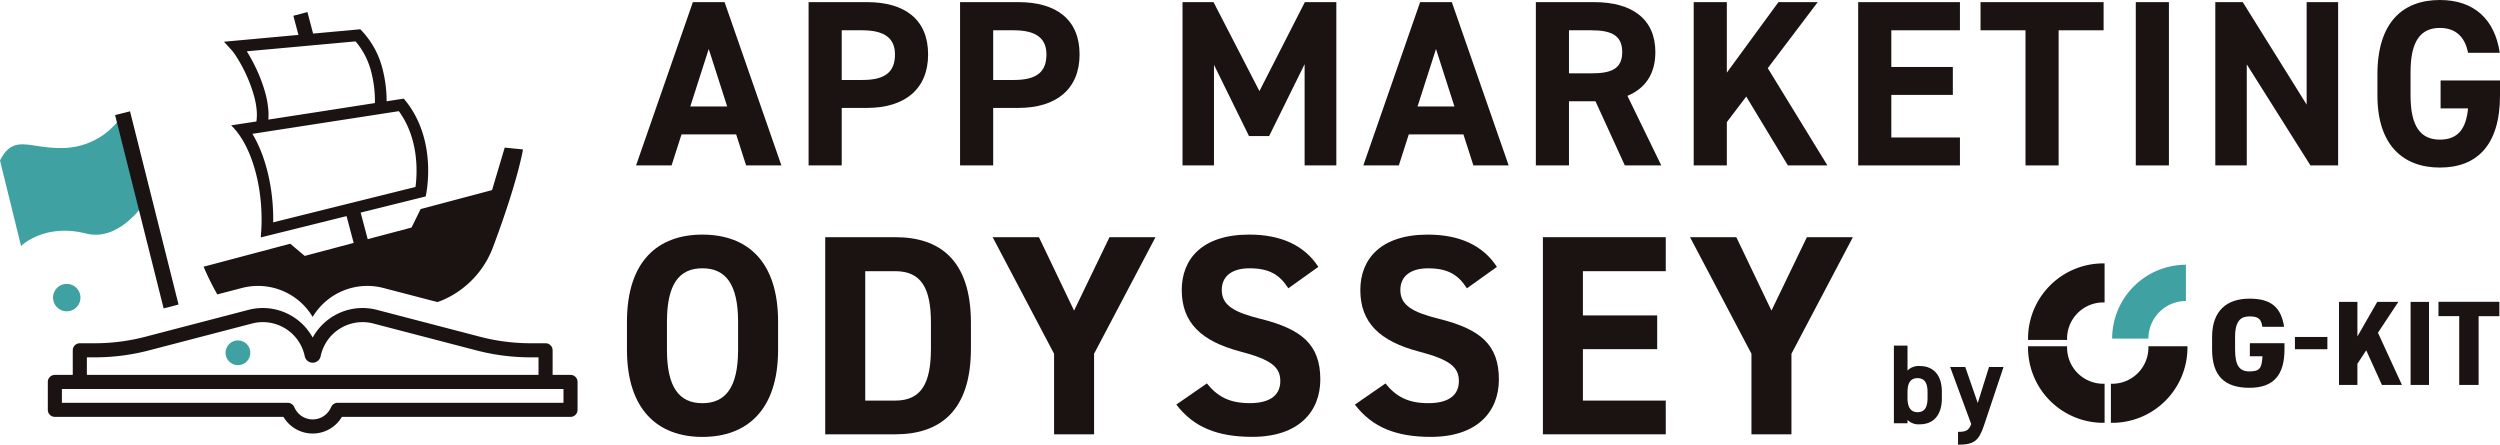 <svg xmlns="http://www.w3.org/2000/svg" xmlns:xlink="http://www.w3.org/1999/xlink" width="481.884" height="85.714" viewBox="0 0 481.884 85.714">
  <defs>
    <clipPath id="clip-path">
      <rect id="長方形_109" data-name="長方形 109" width="481.884" height="85.714" transform="translate(0 0)" fill="#1a1311"/>
    </clipPath>
  </defs>
  <g id="グループ_79" data-name="グループ 79" transform="translate(0 0)">
    <rect id="長方形_106" data-name="長方形 106" width="6.386" height="31.475" transform="translate(411.68 0.41)" fill="#1a1311"/>
    <path id="パス_195" data-name="パス 195" d="M444.614.41V20.162L432.3.41h-5.292V31.885h6.066V12.407l12.272,19.478h5.336V.41Z" fill="#1a1311"/>
    <g id="グループ_76" data-name="グループ 76">
      <g id="グループ_75" data-name="グループ 75" clip-path="url(#clip-path)">
        <path id="パス_196" data-name="パス 196" d="M470.434,15.51v5.383h5.292c-.365,3.786-1.826,6.021-5.428,6.021-3.7,0-5.657-2.509-5.657-8.53v-4.47c0-6.022,1.962-8.531,5.657-8.531,3.193,0,4.879,1.916,5.428,4.79h6.112C480.88,3.741,476.911,0,470.3,0c-7.072,0-12.043,4.2-12.043,14.37v4.014c0,9.625,4.971,13.913,12.043,13.913,7.116,0,11.586-4.288,11.586-13.913V15.51Z" fill="#1a1311"/>
        <path id="パス_197" data-name="パス 197" d="M414.113,65.247a7.247,7.247,0,0,1,7.23-7.23V51.031a14.237,14.237,0,0,0-14.217,14.233h6.987Z" fill="#40a1a2"/>
        <path id="パス_198" data-name="パス 198" d="M390.912,65.264v.261h7.525v-.261a6.98,6.98,0,0,1,6.969-6.969h.261V50.77h-.261a14.507,14.507,0,0,0-14.494,14.494" fill="#1a1311"/>
        <path id="パス_199" data-name="パス 199" d="M414.113,67a6.979,6.979,0,0,1-6.969,6.969h-.261V81.5h.261A14.508,14.508,0,0,0,421.638,67v-.261h-7.525Z" fill="#1a1311"/>
        <path id="パス_200" data-name="パス 200" d="M398.437,67v-.261h-7.525V67a14.508,14.508,0,0,0,14.494,14.5h.261V73.971h-.261A6.979,6.979,0,0,1,398.437,67" fill="#1a1311"/>
        <path id="パス_201" data-name="パス 201" d="M433.665,68.671H436.1c-.122,2.294-.539,2.92-2.5,2.92s-2.78-1.147-2.78-4.258V64.952c0-3.215,1.2-3.963,2.78-3.963s2.242.383,2.468,1.964v.035h4.206c-.591-3.667-2.4-5.423-6.674-5.423s-7.212,2.225-7.212,7.4V67.35c0,5.127,2.433,7.4,7.212,7.4s6.744-2.607,6.744-7.439V66.151h-6.674Z" fill="#1a1311"/>
        <rect id="長方形_107" data-name="長方形 107" width="6.257" height="2.364" transform="translate(442.355 64.951)" fill="#1a1311"/>
        <rect id="長方形_108" data-name="長方形 108" width="3.545" height="16.006" transform="translate(464.653 58.191)" fill="#1a1311"/>
        <path id="パス_202" data-name="パス 202" d="M470.023,60.937h4V74.2h3.737V60.954h4v-2.78H470.023Z" fill="#1a1311"/>
        <path id="パス_203" data-name="パス 203" d="M462.289,58.191h-4.067L454.4,64.847V58.191h-3.546V74.2H454.4V70.113l1.7-2.589,3.024,6.673h3.858l-4.623-10.062Z" fill="#1a1311"/>
        <path id="パス_204" data-name="パス 204" d="M370.023,70.548a3.056,3.056,0,0,0-2.343.868v-4.8h-2.625V81.592h2.625v-.651a3,3,0,0,0,2.343.846c2.864,0,4.275-2.017,4.275-4.99V75.5c0-3.255-1.671-4.947-4.275-4.947m1.519,6.162c0,1.562-.434,2.734-1.931,2.734-1.454,0-1.931-1.172-1.931-2.734V75.582c0-1.736.564-2.691,1.931-2.691s1.931.955,1.931,2.691Z" fill="#1a1311"/>
        <path id="パス_205" data-name="パス 205" d="M381.22,77.686l-2.409-6.943H375.9l4.057,11c-.456,1.258-1.042,1.5-2.539,1.5v2.473c3.038,0,3.993-.716,4.97-3.623l3.8-11.348h-2.8Z" fill="#1a1311"/>
        <path id="パス_206" data-name="パス 206" d="M133.554.41,122.605,31.885h6.843l1.916-5.975H141.9l1.916,5.975h6.8L139.666.41Zm-.5,20.117L136.61,9.442l3.558,11.085Z" fill="#1a1311"/>
        <path id="パス_207" data-name="パス 207" d="M162.246,20.8h4.881c7.3,0,11.769-3.649,11.769-10.309,0-6.751-4.517-10.081-11.769-10.081H155.859V31.886h6.387Zm0-14.962h3.968c4.425,0,6.295,1.642,6.295,4.653,0,3.375-1.87,4.926-6.295,4.926h-3.968Z" fill="#1a1311"/>
        <path id="パス_208" data-name="パス 208" d="M191.441,20.8h4.881c7.3,0,11.769-3.649,11.769-10.309,0-6.751-4.516-10.081-11.769-10.081H185.055V31.886h6.386Zm0-14.962h3.969c4.424,0,6.295,1.642,6.295,4.653,0,3.375-1.871,4.926-6.295,4.926h-3.969Z" fill="#1a1311"/>
        <path id="パス_209" data-name="パス 209" d="M242.76,17.562,233.91.41h-5.975V31.885H234V12.5l6.751,13.731h3.877l6.842-13.867V31.885h6.113V.41h-6.067Z" fill="#1a1311"/>
        <path id="パス_210" data-name="パス 210" d="M273.734.41,262.787,31.885h6.842l1.916-5.975h10.536L284,31.885h6.8L279.846.41Zm-.5,20.117,3.558-11.085,3.558,11.085Z" fill="#1a1311"/>
        <path id="パス_211" data-name="パス 211" d="M302.427,19.524h5.109l5.657,12.362h7.024l-6.523-13.411c3.422-1.414,5.383-4.2,5.383-8.439,0-6.387-4.516-9.625-11.769-9.625H296.041V31.886h6.386Zm0-13.685h4.288c3.786,0,5.975.912,5.975,4.2s-2.189,4.1-5.975,4.1h-4.288Z" fill="#1a1311"/>
        <path id="パス_212" data-name="パス 212" d="M332.854,23.538l3.74-4.926,8.028,13.274h7.618L340.745,13.137,350.37.411H342.8L332.854,14V.411h-6.387V31.886h6.387Z" fill="#1a1311"/>
        <path id="パス_213" data-name="パス 213" d="M377.785,26.5H364.557V18.292h11.859V12.91H364.557V5.839h13.228V.411H358.171V31.886h19.614Z" fill="#1a1311"/>
        <path id="パス_214" data-name="パス 214" d="M381.756.411V5.839h8.667V31.886h6.385V5.839h8.668V.411Z" fill="#1a1311"/>
        <path id="パス_215" data-name="パス 215" d="M135.386,45.222c-8.535,0-14.537,5.066-14.537,16.795v5.4c0,11.62,6,16.8,14.537,16.8,8.591,0,14.594-5.176,14.594-16.8v-5.4c0-11.729-6-16.795-14.594-16.795m6.884,22.192c0,7.27-2.423,10.3-6.884,10.3s-6.829-3.028-6.829-10.3v-5.4c0-7.268,2.368-10.3,6.829-10.3s6.884,3.029,6.884,10.3Z" fill="#1a1311"/>
        <path id="パス_216" data-name="パス 216" d="M172.558,45.717H159.065v38h13.493c8.59,0,14.592-4.46,14.592-16.52V62.237c0-12.114-6-16.52-14.592-16.52m6.883,21.477c0,6.553-1.762,10.022-6.883,10.022h-5.782V52.27h5.782c5.121,0,6.883,3.414,6.883,9.967Z" fill="#1a1311"/>
        <path id="パス_217" data-name="パス 217" d="M207.032,59.87l-6.774-14.152h-8.921l11.839,22.468V83.715h7.71V68.186l11.84-22.468h-8.867Z" fill="#1a1311"/>
        <path id="パス_218" data-name="パス 218" d="M242.991,61.467C237.925,60.2,235.5,58.879,235.5,55.9c0-2.588,1.872-4.185,5.341-4.185,3.856,0,5.837,1.266,7.49,3.855l5.783-4.13c-2.7-4.186-7.269-6.223-13.328-6.223-9.03,0-13,4.681-13,10.683,0,6.278,3.744,9.857,11.235,11.84,6.167,1.6,7.763,3.084,7.763,5.727,0,2.313-1.486,4.24-5.892,4.24-3.909,0-6.222-1.266-8.26-3.8l-5.892,4.075c3.359,4.406,7.985,6.223,14.649,6.223,8.92,0,13.106-4.845,13.106-11.068,0-6.718-3.58-9.693-11.51-11.675" fill="#1a1311"/>
        <path id="パス_219" data-name="パス 219" d="M277.41,61.467c-5.066-1.266-7.489-2.588-7.489-5.562,0-2.588,1.872-4.185,5.341-4.185,3.856,0,5.837,1.266,7.49,3.855l5.783-4.13c-2.7-4.186-7.269-6.223-13.328-6.223-9.03,0-13,4.681-13,10.683,0,6.278,3.744,9.857,11.235,11.84,6.167,1.6,7.763,3.084,7.763,5.727,0,2.313-1.486,4.24-5.892,4.24-3.909,0-6.222-1.266-8.26-3.8l-5.892,4.075c3.359,4.406,7.985,6.223,14.649,6.223,8.92,0,13.106-4.845,13.106-11.068,0-6.718-3.58-9.693-11.51-11.675" fill="#1a1311"/>
        <path id="パス_220" data-name="パス 220" d="M297.4,83.715h23.681v-6.5H305.11V67.3h14.318v-6.5H305.11V52.271h15.971V45.718H297.4Z" fill="#1a1311"/>
        <path id="パス_221" data-name="パス 221" d="M341.455,59.87l-6.774-14.152h-8.92L337.6,68.186V83.715h7.708V68.186l11.84-22.468h-8.865Z" fill="#1a1311"/>
        <path id="パス_222" data-name="パス 222" d="M60.271,83.562a6.526,6.526,0,0,1-5.562-3.092l-.071-.116H10.577A1.358,1.358,0,0,1,9.217,79V73.618a1.361,1.361,0,0,1,1.36-1.36h3.447V67.523a1.361,1.361,0,0,1,1.36-1.36h2.887a38.537,38.537,0,0,0,9.748-1.255l19.864-5.18a10.961,10.961,0,0,1,12.179,4.981l.209.35.21-.35A10.961,10.961,0,0,1,72.66,59.728l19.864,5.18a38.537,38.537,0,0,0,9.748,1.255h2.887a1.361,1.361,0,0,1,1.36,1.36v4.735h3.447a1.361,1.361,0,0,1,1.36,1.36V79a1.358,1.358,0,0,1-1.36,1.355H65.9l-.071.116a6.526,6.526,0,0,1-5.563,3.092M11.932,77.639H55.459a1.362,1.362,0,0,1,1.221.751l.165.334a3.851,3.851,0,0,0,1.713,1.715,3.844,3.844,0,0,0,3.427,0A3.867,3.867,0,0,0,63.7,78.726l.166-.338a1.36,1.36,0,0,1,1.22-.749h43.527V74.978H11.932Zm4.812-5.381H103.8v-3.38h-1.527A41.275,41.275,0,0,1,91.835,67.54l-19.86-5.179A8.248,8.248,0,0,0,61.9,68.268c-.037.143-.071.289-.1.434a1.566,1.566,0,0,1-3.051,0c-.03-.146-.064-.292-.1-.434a8.248,8.248,0,0,0-10.077-5.907L28.708,67.54a41.275,41.275,0,0,1-10.437,1.338H16.744Z" fill="#1a1311"/>
        <path id="パス_223" data-name="パス 223" d="M28.364,38.367s-4.949,8.361-11.771,6.644C8.481,42.97,4.06,47.425,4.06,47.425L0,30.935c2.76-5.382,5.745-2.071,12.772-2.429a13.886,13.886,0,0,0,10.5-5.862" fill="#40a1a2"/>
        <path id="パス_224" data-name="パス 224" d="M60.271,61.086A12.273,12.273,0,0,1,73.906,55.51l10.407,2.714c.317-.111.615-.219.867-.318a17.958,17.958,0,0,0,9.885-10.361c4.829-12.887,5.743-18.74,5.743-18.74l-3.523-.352-2.438,8.189L88.43,38.347l-1.805.479L81.075,40.3l-1.748,3.56L70.877,46.1,69.516,40.98l12.536-3.116s2.582-10.888-4.23-18.853l-3.3.51a24.72,24.72,0,0,0-.784-6.218,16.51,16.51,0,0,0-3.921-7.275l-.374-.387-9.089.832-1.1-4.152-2.707.719.979,3.689L43.17,8.042l1.522,1.67a4.793,4.793,0,0,1,.343.427c.145.2.313.438.492.72.366.56.783,1.273,1.211,2.08a28.321,28.321,0,0,1,2.255,5.637,15.411,15.411,0,0,1,.5,2.907,8.849,8.849,0,0,1-.072,1.93l-4.871.751c4.158,3.96,6.54,12.929,5.707,21.6L66.8,41.657l1.372,5.166-9.437,2.506-2.793-2.353-2.179.579-4.955,1.316L47,49.351,41.8,50.731l-2.554.678a49.541,49.541,0,0,0,2.641,5.339l4.747-1.238a12.271,12.271,0,0,1,13.634,5.576M49.064,12.565c-.514-1.028-1.028-1.933-1.492-2.675L58.1,8.929l2.829-.26,7.609-.693a14.519,14.519,0,0,1,3.023,5.9,22.462,22.462,0,0,1,.706,5.989L64.24,21.114l-2.784.433-9.734,1.506a11.79,11.79,0,0,0,.013-1.713A17.843,17.843,0,0,0,51.161,18a29.751,29.751,0,0,0-2.1-5.436M66.22,39.484,52.66,42.857c.1-6.434-1.4-12.717-4.008-17.058l13.383-2.074,2.784-.43,12.06-1.867c3.893,5.34,3.57,11.87,3.211,14.609L68.939,38.808Z" fill="#1a1311"/>
        <path id="パス_225" data-name="パス 225" d="M25.063,21.456l-2.878.723,9.356,37.268,2.872-.749Z" fill="#1a1311"/>
        <path id="パス_226" data-name="パス 226" d="M48.244,68a2.381,2.381,0,1,1-2.381-2.381A2.381,2.381,0,0,1,48.244,68" fill="#40a1a2"/>
        <path id="パス_227" data-name="パス 227" d="M15.51,57.365a2.642,2.642,0,1,1-2.642-2.642,2.642,2.642,0,0,1,2.642,2.642" fill="#40a1a2"/>
      </g>
    </g>
  </g>
</svg>
